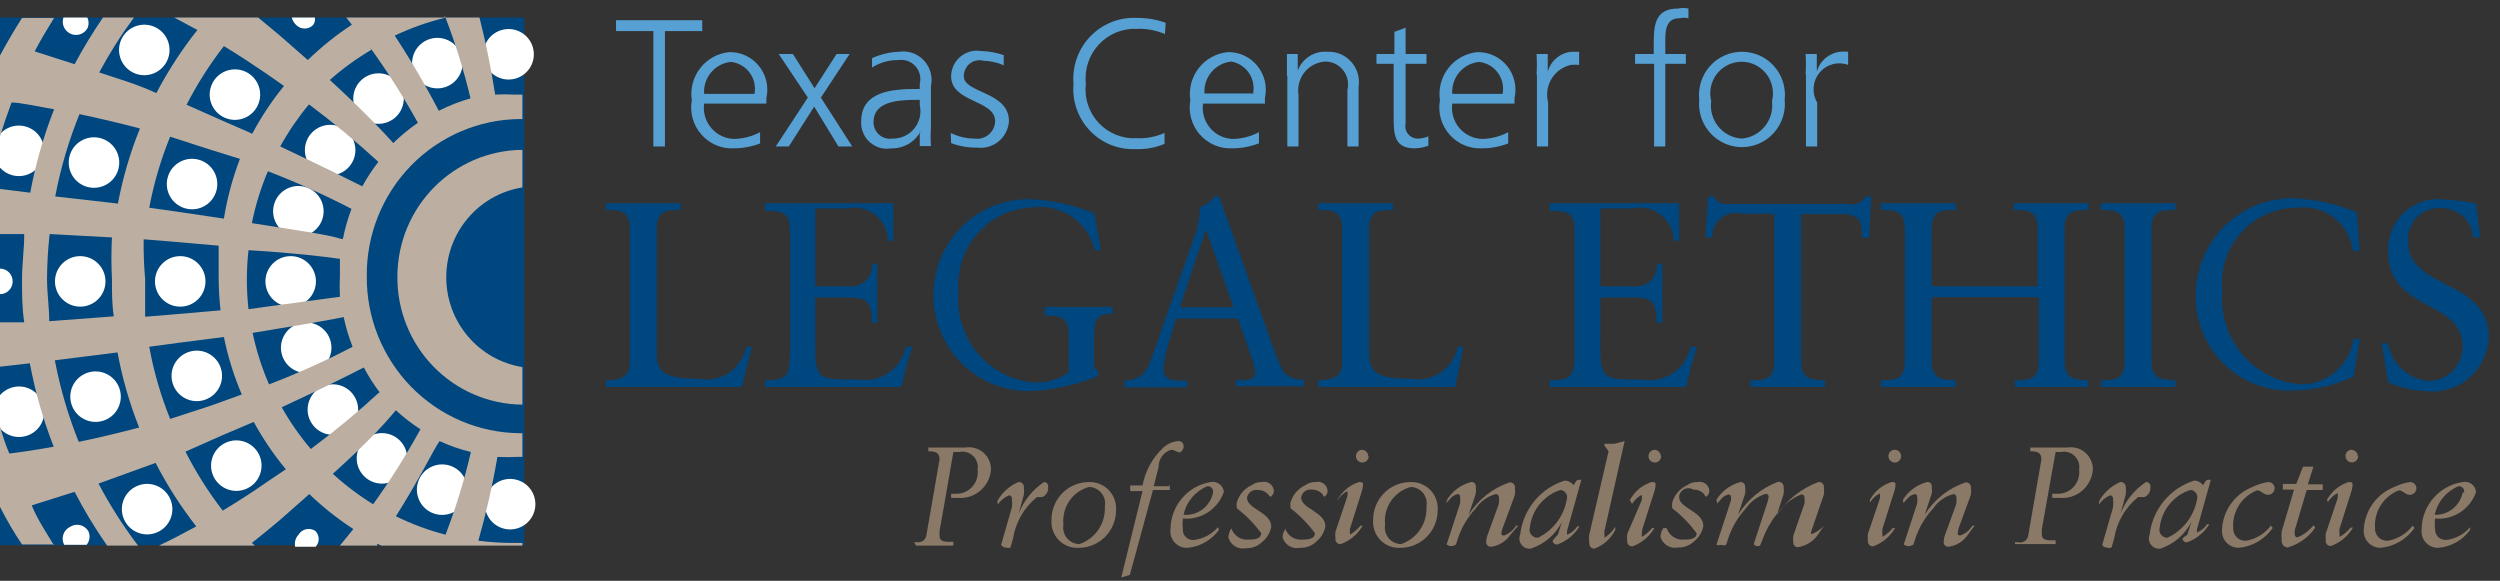 <?xml version="1.0" encoding="UTF-8"?>
<svg width="99px" height="23px" viewBox="0 0 99 23" version="1.1" xmlns="http://www.w3.org/2000/svg" xmlns:xlink="http://www.w3.org/1999/xlink">
    <rect x="0" y="0" width="99" height="23" fill="#333333" stroke="none"/>
    <!-- Generator: Sketch 44.1 (41455) - http://www.bohemiancoding.com/sketch -->
    <title>TCLE logo_email</title>
    <desc>Created with Sketch.</desc>
    <defs></defs>
    <g id="logo" stroke="none" stroke-width="1" fill="none" fill-rule="evenodd">
        <g id="TCLE-logo_email">
            <g id="Layer_1">
                <polygon id="Shape" fill="#56A0D3" points="25.873 1.231 24.395 1.231 24.395 0.8 27.809 0.8 27.809 1.231 26.331 1.231 26.331 5.8 25.873 5.8"></polygon>
                <path d="M30.099,5.681 C29.764,5.809 29.408,5.875 29.05,5.874 C28.562,5.896 28.09,5.692 27.769,5.322 C27.447,4.952 27.309,4.454 27.395,3.97 C27.328,3.518 27.448,3.058 27.728,2.698 C28.007,2.337 28.421,2.109 28.873,2.065 C29.328,2.053 29.763,2.254 30.052,2.609 C30.34,2.964 30.45,3.433 30.35,3.88 L30.35,4.103 L27.883,4.103 C27.836,4.453 27.94,4.806 28.169,5.074 C28.398,5.341 28.729,5.497 29.079,5.502 C29.435,5.493 29.784,5.401 30.099,5.235 L30.099,5.681 L30.099,5.681 Z M29.877,3.717 C29.933,3.423 29.864,3.119 29.687,2.879 C29.51,2.639 29.242,2.484 28.946,2.452 C28.311,2.514 27.84,3.075 27.883,3.717 L29.877,3.717 L29.877,3.717 Z" id="Shape" fill="#56A0D3"></path>
                <polygon id="Shape" fill="#56A0D3" points="31.99 3.865 30.838 2.139 31.399 2.139 32.256 3.493 33.128 2.139 33.645 2.139 32.507 3.865 33.749 5.8 33.202 5.8 32.241 4.223 31.237 5.8 30.72 5.8"></polygon>
                <path d="M36.453,5.205 L36.453,5.205 C36.225,5.629 35.779,5.888 35.3,5.874 C34.993,5.93 34.677,5.84 34.444,5.631 C34.21,5.422 34.085,5.117 34.103,4.803 C34.103,3.583 35.404,3.523 36.334,3.523 L36.423,3.523 L36.423,3.315 C36.484,3.071 36.421,2.813 36.255,2.626 C36.09,2.438 35.843,2.345 35.596,2.377 C35.22,2.369 34.85,2.473 34.532,2.675 L34.532,2.303 C34.867,2.15 35.228,2.064 35.596,2.05 C35.961,1.992 36.331,2.12 36.584,2.39 C36.838,2.661 36.944,3.04 36.866,3.404 L36.866,5.026 C36.848,5.279 36.848,5.533 36.866,5.785 L36.423,5.785 L36.423,5.205 L36.453,5.205 Z M36.453,3.955 L36.29,3.955 C35.522,3.955 34.591,4.029 34.591,4.833 C34.588,5.026 34.671,5.211 34.816,5.337 C34.962,5.463 35.155,5.518 35.344,5.488 C35.677,5.496 35.994,5.349 36.205,5.09 C36.416,4.832 36.496,4.49 36.423,4.163 L36.423,3.955 L36.453,3.955 Z" id="Shape" fill="#56A0D3"></path>
                <path d="M37.65,5.264 C37.943,5.411 38.267,5.488 38.595,5.488 C38.795,5.517 38.999,5.46 39.154,5.329 C39.309,5.198 39.402,5.007 39.408,4.803 C39.408,3.94 37.664,4.074 37.664,3.017 C37.669,2.719 37.802,2.438 38.029,2.246 C38.256,2.055 38.554,1.972 38.846,2.02 C39.153,2.027 39.458,2.082 39.748,2.184 L39.748,2.585 C39.496,2.474 39.225,2.414 38.95,2.407 C38.762,2.356 38.561,2.396 38.408,2.516 C38.254,2.636 38.165,2.821 38.167,3.017 C38.167,3.702 39.955,3.612 39.955,4.803 C39.933,5.115 39.784,5.404 39.543,5.601 C39.303,5.798 38.991,5.887 38.684,5.845 C38.336,5.851 37.99,5.791 37.664,5.666 L37.65,5.264 Z" id="Shape" fill="#56A0D3"></path>
                <path d="M46.131,1.35 C45.781,1.199 45.403,1.128 45.023,1.142 C44.455,1.117 43.904,1.343 43.515,1.76 C43.126,2.178 42.938,2.745 42.999,3.315 C42.932,3.881 43.118,4.448 43.505,4.864 C43.893,5.28 44.443,5.503 45.008,5.473 C45.389,5.491 45.768,5.419 46.116,5.264 L46.116,5.696 C45.757,5.848 45.368,5.919 44.979,5.904 C44.296,5.937 43.633,5.671 43.16,5.175 C42.687,4.678 42.45,4 42.511,3.315 C42.454,2.621 42.698,1.937 43.18,1.438 C43.661,0.939 44.333,0.674 45.023,0.71 C45.411,0.705 45.796,0.77 46.161,0.904 L46.131,1.35 Z" id="Shape" fill="#56A0D3"></path>
                <path d="M49.84,5.681 C49.505,5.809 49.149,5.875 48.791,5.874 C48.303,5.896 47.831,5.692 47.509,5.322 C47.188,4.952 47.05,4.454 47.136,3.97 C47.069,3.518 47.189,3.058 47.469,2.698 C47.748,2.337 48.162,2.109 48.613,2.065 C49.069,2.053 49.504,2.254 49.793,2.609 C50.081,2.964 50.191,3.433 50.091,3.88 L50.091,4.103 L47.638,4.103 C47.592,4.453 47.696,4.806 47.925,5.074 C48.153,5.341 48.485,5.497 48.835,5.502 C49.191,5.493 49.539,5.401 49.855,5.235 L49.855,5.681 L49.84,5.681 Z M49.618,3.717 C49.679,3.432 49.622,3.134 49.46,2.893 C49.298,2.652 49.046,2.487 48.761,2.437 C48.125,2.5 47.654,3.06 47.697,3.702 L49.692,3.702 L49.618,3.717 Z" id="Shape" fill="#56A0D3"></path>
                <path d="M50.963,3.002 L50.963,2.139 L51.391,2.139 L51.391,2.794 L51.391,2.794 C51.573,2.312 52.049,2.009 52.559,2.05 C52.92,2.031 53.27,2.179 53.511,2.45 C53.752,2.722 53.858,3.089 53.8,3.449 L53.8,5.8 L53.357,5.8 L53.357,3.568 C53.424,3.299 53.366,3.014 53.199,2.794 C53.032,2.573 52.775,2.442 52.5,2.437 C52.175,2.45 51.871,2.602 51.665,2.855 C51.459,3.108 51.37,3.438 51.421,3.761 L51.421,5.8 L50.978,5.8 L50.978,3.002 L50.963,3.002 Z" id="Shape" fill="#56A0D3"></path>
                <path d="M56.489,2.526 L55.662,2.526 L55.662,4.892 C55.63,5.039 55.667,5.193 55.762,5.309 C55.857,5.425 56,5.491 56.149,5.488 C56.292,5.487 56.433,5.456 56.563,5.398 L56.563,5.77 C56.388,5.836 56.203,5.872 56.016,5.874 C55.218,5.874 55.189,5.324 55.189,4.654 L55.189,2.526 L54.509,2.526 L54.509,2.139 L55.218,2.139 L55.218,1.261 L55.662,1.097 L55.662,2.139 L56.489,2.139 L56.489,2.526 L56.489,2.526 Z" id="Shape" fill="#56A0D3"></path>
                <path d="M59.725,5.681 C59.39,5.809 59.034,5.875 58.676,5.874 C58.188,5.896 57.716,5.692 57.395,5.322 C57.073,4.952 56.935,4.454 57.021,3.97 C56.954,3.518 57.074,3.058 57.354,2.698 C57.633,2.337 58.047,2.109 58.499,2.065 C58.954,2.053 59.389,2.254 59.678,2.609 C59.966,2.964 60.077,3.433 59.976,3.88 L59.976,4.103 L57.509,4.103 C57.462,4.453 57.566,4.806 57.795,5.074 C58.024,5.341 58.355,5.497 58.706,5.502 C59.061,5.493 59.41,5.401 59.725,5.235 L59.725,5.681 L59.725,5.681 Z M59.503,3.717 C59.559,3.423 59.49,3.119 59.313,2.879 C59.136,2.639 58.868,2.484 58.573,2.452 C57.937,2.514 57.466,3.075 57.509,3.717 L59.503,3.717 L59.503,3.717 Z" id="Shape" fill="#56A0D3"></path>
                <path d="M60.848,2.958 C60.865,2.685 60.865,2.412 60.848,2.139 L61.291,2.139 L61.291,2.838 L61.291,2.838 C61.411,2.408 61.78,2.095 62.222,2.05 L62.533,2.05 L62.533,2.571 C62.425,2.556 62.315,2.556 62.207,2.571 C61.888,2.641 61.611,2.839 61.441,3.121 C61.271,3.402 61.222,3.741 61.306,4.059 L61.306,5.8 L60.863,5.8 L60.863,2.958 L60.848,2.958 Z" id="Shape" fill="#56A0D3"></path>
                <path d="M65.488,2.526 L64.749,2.526 L64.749,2.139 L65.488,2.139 L65.488,1.826 C65.488,1.067 65.488,0.338 66.448,0.338 C66.585,0.31 66.725,0.31 66.862,0.338 L66.862,0.725 C66.741,0.696 66.614,0.696 66.493,0.725 C65.887,0.725 65.946,1.395 65.946,1.826 L65.946,2.139 L66.759,2.139 L66.759,2.526 L65.946,2.526 L65.946,5.8 L65.503,5.8 L65.503,2.526 L65.488,2.526 Z" id="Shape" fill="#56A0D3"></path>
                <path d="M68.975,2.05 C69.461,2.047 69.925,2.253 70.25,2.617 C70.575,2.981 70.729,3.468 70.674,3.955 C70.734,4.601 70.426,5.227 69.877,5.569 C69.329,5.911 68.636,5.911 68.087,5.569 C67.539,5.227 67.23,4.601 67.29,3.955 C67.236,3.471 67.388,2.987 67.71,2.623 C68.031,2.259 68.491,2.051 68.975,2.05 L68.975,2.05 Z M68.975,5.488 C69.333,5.458 69.663,5.282 69.889,5.001 C70.115,4.72 70.217,4.358 70.172,3.999 C70.297,3.494 70.098,2.964 69.674,2.668 C69.249,2.372 68.686,2.372 68.261,2.668 C67.837,2.964 67.638,3.494 67.763,3.999 C67.713,4.361 67.816,4.728 68.046,5.011 C68.276,5.293 68.613,5.466 68.975,5.488 L68.975,5.488 Z" id="Shape" fill="#56A0D3"></path>
                <path d="M71.502,2.958 C71.518,2.685 71.518,2.412 71.502,2.139 L71.945,2.139 L71.945,2.838 L71.945,2.838 C72.064,2.408 72.434,2.095 72.876,2.05 C72.979,2.037 73.083,2.037 73.186,2.05 L73.186,2.571 C72.781,2.422 72.327,2.546 72.052,2.879 C71.777,3.213 71.74,3.685 71.96,4.059 L71.96,5.8 L71.516,5.8 L71.516,2.958 L71.502,2.958 Z" id="Shape" fill="#56A0D3"></path>
                <path d="M29.375,15.325 L23.996,15.325 L23.996,15.057 C24.514,15.057 24.942,14.953 24.942,14.357 L24.942,9.059 C24.942,8.33 24.543,8.315 23.996,8.315 L23.996,8.047 L26.952,8.047 L26.952,8.315 C26.405,8.315 26.006,8.315 26.006,9.059 L26.006,13.896 C26.006,14.67 26.169,14.997 27.646,14.997 C28.066,15.085 28.502,15.001 28.86,14.764 C29.218,14.526 29.467,14.155 29.552,13.732 L29.774,13.732 L29.375,15.325 Z" id="Shape" fill="#00467F"></path>
                <path d="M32.286,11.336 L33.66,11.336 C33.899,11.355 34.134,11.266 34.302,11.094 C34.47,10.922 34.554,10.684 34.532,10.443 L34.739,10.443 L34.739,11.619 L34.739,12.78 L34.532,12.78 C34.532,11.783 34.207,11.783 33.409,11.783 L32.286,11.783 L32.286,13.539 C32.286,14.7 32.286,15.027 33.35,15.027 L33.985,15.027 C34.858,15.174 35.691,14.604 35.876,13.732 L36.128,13.732 C35.953,14.254 35.81,14.786 35.699,15.325 L30.291,15.325 L30.291,15.057 C31.192,15.057 31.281,14.893 31.281,13.881 L31.281,9.268 C31.281,8.404 31.119,8.375 30.291,8.345 L30.291,8.047 L35.374,8.047 L35.374,9.536 L35.167,9.536 C35.156,9.128 34.963,8.747 34.642,8.499 C34.321,8.251 33.906,8.161 33.512,8.256 L32.286,8.256 L32.286,11.232 L32.286,11.336 Z" id="Shape" fill="#00467F"></path>
                <path d="M43.59,9.908 L43.353,9.908 C43.085,8.802 42.037,8.073 40.915,8.211 C40.078,8.233 39.286,8.601 38.727,9.229 C38.168,9.857 37.89,10.689 37.96,11.53 C37.873,12.404 38.137,13.278 38.691,13.957 C39.246,14.635 40.046,15.063 40.915,15.146 C41.414,15.174 41.909,15.033 42.319,14.744 L42.319,13.256 C42.319,12.497 41.92,12.497 41.373,12.497 L41.373,12.155 L44.062,12.155 L44.062,12.423 C43.723,12.423 43.324,12.423 43.324,13.182 L43.324,14.551 L43.486,14.7 L43.486,14.893 C42.629,15.24 41.72,15.442 40.797,15.488 C39.448,15.51 38.19,14.805 37.498,13.639 C36.805,12.473 36.783,11.023 37.439,9.836 C38.095,8.649 39.33,7.905 40.679,7.884 C41.592,7.91 42.493,8.101 43.338,8.449 L43.59,9.908 Z" id="Shape" fill="#00467F"></path>
                <path d="M50.239,13.256 C50.399,13.766 50.596,14.264 50.83,14.744 C51.04,14.954 51.333,15.058 51.628,15.027 L51.628,15.295 L48.939,15.295 L48.939,15.057 L49.131,15.057 C49.382,15.057 49.707,15.057 49.707,14.715 C49.678,14.505 49.623,14.3 49.544,14.104 L49.027,12.616 L46.574,12.616 L46.353,13.345 C46.208,13.744 46.113,14.159 46.072,14.581 C46.072,15.072 46.412,15.057 46.781,15.072 L47.018,15.072 L47.018,15.34 L44.535,15.34 L44.535,15.057 C45.008,15.098 45.438,14.78 45.54,14.313 C45.703,13.941 45.836,13.524 45.969,13.137 L47.284,9.416 C47.404,9.117 47.479,8.801 47.505,8.479 C47.516,8.39 47.516,8.3 47.505,8.211 C47.74,8.128 47.945,7.978 48.096,7.779 L48.274,7.779 L50.239,13.256 Z M46.722,12.17 L48.85,12.17 L47.756,9.089 L47.756,9.089 L46.722,12.17 Z" id="Shape" fill="#00467F"></path>
                <path d="M57.627,15.325 L52.204,15.325 L52.204,15.057 C52.721,15.057 53.15,14.953 53.15,14.357 L53.15,9.059 C53.15,8.33 52.751,8.315 52.204,8.315 L52.204,8.047 L55.159,8.047 L55.159,8.315 C54.613,8.315 54.214,8.315 54.214,9.059 L54.214,13.896 C54.214,14.67 54.376,14.997 55.854,14.997 C56.717,15.162 57.552,14.599 57.73,13.732 L57.952,13.732 L57.627,15.325 Z" id="Shape" fill="#00467F"></path>
                <path d="M63.375,11.336 L64.749,11.336 C64.988,11.355 65.223,11.266 65.391,11.094 C65.559,10.922 65.643,10.684 65.621,10.443 L65.828,10.443 L65.828,11.619 L65.828,12.78 L65.606,12.78 C65.606,11.783 65.281,11.783 64.483,11.783 L63.375,11.783 L63.375,13.539 C63.375,14.7 63.375,15.027 64.439,15.027 L65.015,15.027 C65.903,15.201 66.765,14.624 66.951,13.732 L67.202,13.732 C67.028,14.254 66.885,14.786 66.773,15.325 L61.365,15.325 L61.365,15.057 C62.267,15.057 62.355,14.893 62.355,13.881 L62.355,9.268 C62.355,8.404 62.193,8.375 61.365,8.345 L61.365,8.047 L66.493,8.047 L66.493,9.536 L66.286,9.536 C66.274,9.128 66.081,8.747 65.76,8.499 C65.439,8.251 65.025,8.161 64.631,8.256 L63.375,8.256 L63.375,11.232 L63.375,11.336 Z" id="Shape" fill="#00467F"></path>
                <path d="M74.014,9.416 L73.733,9.416 C73.733,8.851 73.733,8.479 72.905,8.479 L71.324,8.479 L71.324,14.298 C71.324,15.027 71.723,15.042 72.27,15.057 L72.27,15.325 L69.315,15.325 L69.315,15.057 C69.861,15.057 70.26,15.057 70.26,14.298 L70.26,8.464 L68.96,8.464 C68.677,8.387 68.375,8.452 68.147,8.637 C67.919,8.823 67.793,9.107 67.808,9.402 L67.542,9.402 L67.645,7.779 L67.852,7.779 C67.981,8.01 68.244,8.131 68.502,8.077 L73.201,8.077 C73.468,8.145 73.748,8.023 73.881,7.779 L74.102,7.779 L74.014,9.416 Z" id="Shape" fill="#00467F"></path>
                <path d="M80.692,11.336 L80.692,9.059 C80.692,8.33 80.293,8.315 79.747,8.315 L79.747,8.047 L82.702,8.047 L82.702,8.315 C82.155,8.315 81.756,8.315 81.756,9.059 L81.756,14.298 C81.756,15.027 82.155,15.042 82.702,15.057 L82.702,15.325 L79.791,15.325 L79.791,15.057 C80.338,15.057 80.737,15.057 80.737,14.298 L80.737,11.768 L76.496,11.768 L76.496,14.298 C76.496,15.027 76.895,15.042 77.442,15.057 L77.442,15.325 L74.486,15.325 L74.486,15.057 C75.033,15.057 75.432,15.057 75.432,14.298 L75.432,9.059 C75.432,8.33 75.033,8.315 74.486,8.315 L74.486,8.047 L77.442,8.047 L77.442,8.315 C76.895,8.315 76.496,8.315 76.496,9.059 L76.496,11.336 L80.678,11.336 L80.692,11.336 Z" id="Shape" fill="#00467F"></path>
                <path d="M84.135,9.059 C84.135,8.33 83.736,8.315 83.19,8.315 L83.19,8.047 L86.145,8.047 L86.145,8.315 C85.598,8.315 85.199,8.315 85.199,9.059 L85.199,14.298 C85.199,15.027 85.598,15.042 86.145,15.057 L86.145,15.325 L83.19,15.325 L83.19,15.057 C83.736,15.057 84.135,15.057 84.135,14.298 L84.135,9.059 L84.135,9.059 Z" id="Shape" fill="#00467F"></path>
                <path d="M93.444,9.937 L93.178,9.937 C93.112,9.413 92.841,8.938 92.424,8.616 C92.008,8.295 91.481,8.154 90.962,8.226 C90.118,8.221 89.313,8.579 88.748,9.21 C88.184,9.841 87.914,10.685 88.007,11.53 C87.925,12.438 88.209,13.34 88.796,14.035 C89.382,14.729 90.222,15.156 91.124,15.221 C92.164,15.218 93.048,14.455 93.208,13.42 L93.444,13.42 L93.208,14.908 C92.49,15.247 91.71,15.435 90.917,15.459 C89.856,15.538 88.811,15.151 88.053,14.399 C87.294,13.646 86.895,12.6 86.957,11.53 C87.046,9.426 88.799,7.787 90.888,7.854 C91.725,7.899 92.55,8.085 93.326,8.404 L93.444,9.937 Z" id="Shape" fill="#00467F"></path>
                <path d="M94.316,13.598 L94.567,13.598 C94.705,14.406 95.367,15.017 96.178,15.087 C96.917,15.079 97.514,14.477 97.522,13.732 C97.522,11.813 94.567,12.393 94.567,9.937 C94.55,9.357 94.785,8.798 95.211,8.406 C95.637,8.014 96.211,7.829 96.784,7.898 C97.211,7.921 97.635,7.976 98.054,8.062 L98.217,9.402 L97.936,9.402 C97.881,8.714 97.29,8.198 96.606,8.241 C96.258,8.231 95.923,8.372 95.685,8.628 C95.448,8.884 95.331,9.231 95.365,9.58 C95.365,11.515 98.557,10.994 98.557,13.39 C98.521,14.012 98.23,14.591 97.754,14.989 C97.277,15.387 96.658,15.568 96.045,15.488 C95.533,15.47 95.031,15.349 94.567,15.131 L94.316,13.598 Z" id="Shape" fill="#00467F"></path>
                <path d="M36.201,21.471 L36.32,21.471 C36.408,21.484 36.498,21.459 36.568,21.403 C36.638,21.346 36.682,21.263 36.689,21.174 L37.206,18.197 C37.206,17.929 37.059,17.87 36.763,17.87 L36.763,17.87 L36.763,17.721 L38.241,17.721 C38.491,17.682 38.746,17.755 38.939,17.921 C39.132,18.086 39.244,18.329 39.245,18.584 C39.223,18.914 39.069,19.22 38.818,19.433 C38.568,19.646 38.242,19.748 37.916,19.715 L37.664,19.715 L37.664,19.551 L37.827,19.551 C38.077,19.567 38.321,19.469 38.492,19.285 C38.664,19.101 38.745,18.849 38.713,18.599 C38.747,18.399 38.681,18.196 38.536,18.056 C38.391,17.916 38.186,17.857 37.989,17.899 L37.753,17.899 L37.384,20.028 L37.206,21.025 L37.206,21.218 C37.206,21.471 37.457,21.456 37.65,21.456 L37.753,21.456 L37.753,21.605 L36.275,21.605 L36.201,21.471 Z" id="Shape" fill="#8A7967"></path>
                <path d="M39.497,19.834 C39.685,19.502 39.975,19.241 40.324,19.09 C40.383,19.081 40.442,19.099 40.485,19.14 C40.529,19.18 40.551,19.239 40.546,19.298 C40.556,19.392 40.556,19.487 40.546,19.581 L40.339,20.34 L40.339,20.34 C40.538,19.829 40.889,19.392 41.344,19.09 C41.392,19.089 41.439,19.11 41.47,19.148 C41.502,19.185 41.515,19.235 41.506,19.283 C41.526,19.456 41.429,19.62 41.27,19.685 L41.063,19.685 C40.557,20.094 40.22,20.677 40.117,21.322 L40.014,21.68 C39.953,21.707 39.883,21.707 39.822,21.68 C39.748,21.682 39.679,21.642 39.644,21.575 L40.073,20.087 C40.085,19.978 40.085,19.869 40.073,19.76 C40.082,19.691 40.037,19.626 39.969,19.611 C39.782,19.684 39.622,19.814 39.511,19.983 L39.497,19.834 Z" id="Shape" fill="#8A7967"></path>
                <path d="M43.146,19.09 C43.436,19.085 43.715,19.203 43.915,19.415 C44.114,19.628 44.216,19.915 44.195,20.206 C44.195,21.028 43.534,21.694 42.718,21.694 C42.424,21.712 42.137,21.602 41.93,21.391 C41.723,21.18 41.617,20.889 41.639,20.593 C41.635,20.191 41.793,19.804 42.077,19.52 C42.361,19.237 42.747,19.082 43.146,19.09 L43.146,19.09 Z M42.747,21.546 C43.376,21.333 43.787,20.724 43.752,20.057 C43.787,19.869 43.738,19.675 43.619,19.527 C43.499,19.378 43.321,19.289 43.131,19.283 C42.472,19.457 42.039,20.09 42.112,20.772 C42.077,20.962 42.128,21.159 42.25,21.308 C42.373,21.457 42.555,21.544 42.747,21.546 L42.747,21.546 Z" id="Shape" fill="#8A7967"></path>
                <path d="M46.323,19.179 L46.323,19.403 L45.658,19.403 L44.742,22.766 L44.402,22.87 L44.402,22.87 L45.244,19.447 L44.757,19.447 L44.757,19.224 L45.244,19.224 C45.351,18.653 45.636,18.132 46.057,17.736 C46.218,17.581 46.427,17.487 46.648,17.468 C46.702,17.459 46.756,17.474 46.798,17.508 C46.84,17.542 46.866,17.592 46.87,17.646 C46.881,17.758 46.822,17.865 46.722,17.914 C46.619,17.914 46.5,17.81 46.382,17.81 C46.08,17.898 45.874,18.178 45.88,18.495 L45.688,19.254 L46.294,19.254 L46.323,19.179 Z" id="Shape" fill="#8A7967"></path>
                <path d="M48.274,20.98 C47.98,21.386 47.528,21.646 47.032,21.694 C46.838,21.705 46.65,21.628 46.518,21.484 C46.387,21.34 46.326,21.144 46.353,20.95 C46.362,20.026 47.028,19.242 47.934,19.09 C48.056,19.064 48.183,19.091 48.285,19.165 C48.386,19.239 48.452,19.352 48.466,19.477 C48.23,20.164 47.559,20.601 46.84,20.534 C46.825,20.672 46.825,20.812 46.84,20.95 C46.831,21.07 46.875,21.188 46.961,21.272 C47.047,21.355 47.165,21.396 47.284,21.382 C47.651,21.338 47.988,21.158 48.229,20.876 L48.274,20.98 Z M48.037,19.492 C48.046,19.429 48.027,19.365 47.983,19.319 C47.94,19.272 47.878,19.248 47.816,19.254 C47.334,19.449 46.979,19.873 46.87,20.385 C47.424,20.434 47.927,20.056 48.037,19.507 L48.037,19.492 Z" id="Shape" fill="#8A7967"></path>
                <path d="M48.761,20.921 C48.858,21.217 49.148,21.404 49.456,21.367 C49.603,21.367 49.943,21.367 49.943,21.114 C49.671,20.742 49.348,20.412 48.983,20.132 C48.964,20.048 48.964,19.962 48.983,19.879 C49.075,19.58 49.29,19.336 49.574,19.209 C49.69,19.125 49.83,19.083 49.973,19.09 C50.079,19.064 50.192,19.084 50.282,19.147 C50.372,19.209 50.432,19.308 50.446,19.417 C50.45,19.516 50.406,19.611 50.327,19.67 L50.327,19.67 C50.286,19.666 50.251,19.637 50.239,19.596 C50.128,19.468 49.965,19.396 49.796,19.403 C49.596,19.376 49.412,19.515 49.382,19.715 C49.382,20.162 50.342,20.281 50.342,20.861 C50.297,21.095 50.172,21.306 49.988,21.456 C49.815,21.628 49.58,21.72 49.337,21.709 C49.029,21.775 48.723,21.585 48.643,21.278 C48.651,21.15 48.691,21.027 48.761,20.921 L48.761,20.921 L48.761,20.921 Z" id="Shape" fill="#8A7967"></path>
                <path d="M50.889,20.921 C50.985,21.217 51.276,21.404 51.583,21.367 C51.731,21.367 52.071,21.367 52.071,21.114 C51.799,20.742 51.475,20.412 51.111,20.132 C51.092,20.048 51.092,19.962 51.111,19.879 C51.203,19.58 51.418,19.336 51.702,19.209 C51.818,19.125 51.958,19.083 52.101,19.09 C52.207,19.064 52.32,19.084 52.41,19.147 C52.5,19.209 52.56,19.308 52.573,19.417 C52.578,19.516 52.534,19.611 52.455,19.67 L52.455,19.67 C52.415,19.659 52.386,19.623 52.381,19.581 C52.27,19.453 52.107,19.382 51.938,19.388 C51.739,19.361 51.555,19.5 51.524,19.7 C51.524,20.147 52.485,20.266 52.485,20.846 C52.44,21.08 52.314,21.291 52.13,21.441 C51.958,21.613 51.722,21.705 51.48,21.694 C51.171,21.76 50.865,21.57 50.786,21.263 C50.799,21.139 50.845,21.021 50.919,20.921 L50.919,20.921 L50.889,20.921 Z" id="Shape" fill="#8A7967"></path>
                <path d="M52.958,19.804 C53.14,19.463 53.447,19.207 53.815,19.09 C53.948,19.09 53.977,19.09 53.977,19.224 C53.966,19.331 53.941,19.436 53.903,19.536 L53.46,20.935 C53.45,21.014 53.45,21.094 53.46,21.174 C53.616,21.078 53.756,20.957 53.874,20.816 L53.962,20.816 C53.767,21.156 53.458,21.415 53.091,21.546 C53.032,21.551 52.973,21.529 52.933,21.485 C52.893,21.441 52.874,21.381 52.884,21.322 C52.873,21.233 52.873,21.143 52.884,21.054 L53.357,19.656 C53.367,19.586 53.367,19.516 53.357,19.447 C53.198,19.528 53.065,19.651 52.972,19.804 L52.958,19.804 Z M54.199,18.063 C54.199,18.203 54.086,18.316 53.948,18.316 C53.809,18.316 53.696,18.203 53.696,18.063 C53.696,17.923 53.809,17.81 53.948,17.81 C54.077,17.825 54.178,17.932 54.184,18.063 L54.199,18.063 Z" id="Shape" fill="#8A7967"></path>
                <path d="M55.883,19.09 C56.173,19.085 56.452,19.203 56.652,19.415 C56.851,19.628 56.953,19.915 56.932,20.206 C56.932,21.028 56.271,21.694 55.455,21.694 C55.161,21.712 54.874,21.602 54.667,21.391 C54.46,21.18 54.354,20.889 54.376,20.593 C54.372,20.191 54.53,19.804 54.814,19.52 C55.098,19.237 55.484,19.082 55.883,19.09 L55.883,19.09 Z M55.484,21.546 C56.113,21.333 56.524,20.724 56.489,20.057 C56.524,19.869 56.475,19.675 56.356,19.527 C56.236,19.378 56.058,19.289 55.869,19.283 C55.209,19.457 54.776,20.09 54.849,20.772 C54.814,20.962 54.865,21.159 54.987,21.308 C55.11,21.457 55.292,21.544 55.484,21.546 L55.484,21.546 Z" id="Shape" fill="#8A7967"></path>
                <path d="M57.302,19.789 C57.517,19.444 57.855,19.194 58.247,19.09 C58.301,19.079 58.357,19.096 58.395,19.135 C58.434,19.174 58.451,19.229 58.44,19.283 C58.453,19.372 58.453,19.463 58.44,19.551 L58.159,20.385 L58.159,20.385 C58.534,19.785 59.103,19.333 59.769,19.105 C59.831,19.094 59.893,19.114 59.938,19.159 C59.982,19.203 60.002,19.266 59.991,19.328 C60.004,19.417 60.004,19.507 59.991,19.596 L59.548,20.801 C59.504,20.891 59.474,20.986 59.459,21.084 C59.447,21.115 59.453,21.15 59.475,21.175 C59.497,21.2 59.53,21.211 59.563,21.203 C59.76,21.133 59.927,20.997 60.035,20.816 L60.124,20.816 L59.814,21.174 C59.641,21.433 59.367,21.606 59.06,21.65 C59.008,21.659 58.955,21.644 58.915,21.609 C58.875,21.575 58.853,21.524 58.853,21.471 C58.856,21.353 58.881,21.237 58.927,21.129 L59.356,19.953 C59.367,19.859 59.367,19.764 59.356,19.67 C59.348,19.611 59.297,19.566 59.237,19.566 C58.912,19.651 58.629,19.852 58.44,20.132 C58.14,20.453 57.909,20.833 57.76,21.248 L57.656,21.56 C57.548,21.648 57.395,21.648 57.287,21.56 L57.819,19.938 C57.829,19.849 57.829,19.759 57.819,19.67 C57.823,19.644 57.816,19.618 57.799,19.597 C57.782,19.577 57.757,19.566 57.73,19.566 C57.606,19.589 57.496,19.658 57.42,19.76 L57.272,19.923 L57.302,19.789 Z" id="Shape" fill="#8A7967"></path>
                <path d="M62.385,19.105 C62.404,19.052 62.448,19.013 62.503,19.001 L62.621,19.001 L62.621,19.001 L62.621,19.001 L62.06,21.01 C62.048,21.064 62.048,21.12 62.06,21.174 C62.223,21.108 62.362,20.994 62.459,20.846 L62.547,20.846 C62.346,21.177 62.038,21.429 61.676,21.56 C61.63,21.569 61.583,21.558 61.546,21.529 C61.51,21.501 61.487,21.458 61.483,21.412 C61.545,21.326 61.614,21.246 61.69,21.174 L61.853,20.668 L61.853,20.668 C61.598,21.168 61.157,21.548 60.626,21.724 C60.484,21.746 60.341,21.689 60.253,21.575 C60.164,21.461 60.143,21.307 60.198,21.174 C60.313,20.167 61.009,19.326 61.971,19.03 C62.105,19.037 62.229,19.102 62.311,19.209 L62.385,19.105 Z M60.907,21.293 C61.536,20.987 61.969,20.383 62.06,19.685 C62.053,19.538 61.94,19.417 61.794,19.403 C61.134,19.615 60.66,20.198 60.582,20.891 C60.554,20.985 60.572,21.087 60.63,21.166 C60.688,21.245 60.78,21.292 60.878,21.293 L60.907,21.293 Z" id="Shape" fill="#8A7967"></path>
                <path d="M63.537,21.025 C63.531,21.074 63.531,21.124 63.537,21.174 L63.537,21.293 C63.711,21.183 63.857,21.036 63.966,20.861 L63.966,20.98 C63.796,21.327 63.5,21.594 63.138,21.724 C62.976,21.724 62.931,21.605 62.931,21.456 C62.921,21.367 62.921,21.277 62.931,21.188 L63.7,17.87 L63.537,17.646 L63.537,17.572 L63.936,17.572 L64.335,17.468 L64.335,17.468 L63.537,21.025 Z" id="Shape" fill="#8A7967"></path>
                <path d="M64.542,19.804 C64.724,19.463 65.032,19.207 65.399,19.09 C65.532,19.09 65.562,19.09 65.562,19.224 C65.55,19.331 65.526,19.436 65.488,19.536 L65.044,20.935 C65.024,21.013 65.014,21.093 65.015,21.174 L65.015,21.263 C65.171,21.167 65.311,21.047 65.429,20.906 L65.517,20.906 C65.322,21.245 65.013,21.504 64.646,21.635 C64.587,21.64 64.528,21.618 64.488,21.574 C64.447,21.531 64.429,21.471 64.439,21.412 C64.428,21.323 64.428,21.233 64.439,21.144 L65.015,19.804 C65.025,19.735 65.025,19.665 65.015,19.596 C64.857,19.677 64.724,19.801 64.631,19.953 L64.542,19.804 Z M65.783,18.063 C65.783,18.203 65.671,18.316 65.532,18.316 C65.393,18.316 65.281,18.203 65.281,18.063 C65.281,17.923 65.393,17.81 65.532,17.81 C65.662,17.825 65.762,17.932 65.769,18.063 L65.783,18.063 Z" id="Shape" fill="#8A7967"></path>
                <path d="M66.005,20.921 C66.101,21.217 66.392,21.404 66.699,21.367 C66.847,21.367 67.187,21.367 67.187,21.114 C66.914,20.743 66.591,20.412 66.227,20.132 C66.208,20.049 66.208,19.962 66.227,19.879 C66.319,19.58 66.534,19.336 66.818,19.209 C66.934,19.125 67.074,19.083 67.217,19.09 C67.323,19.064 67.436,19.084 67.526,19.147 C67.616,19.209 67.676,19.308 67.689,19.417 C67.694,19.516 67.65,19.611 67.571,19.67 L67.571,19.67 C67.531,19.659 67.502,19.623 67.497,19.581 C67.386,19.453 67.223,19.382 67.054,19.388 C66.943,19.319 66.804,19.315 66.689,19.376 C66.574,19.437 66.499,19.554 66.493,19.685 C66.493,20.132 67.453,20.251 67.453,20.831 C67.409,21.066 67.284,21.277 67.098,21.427 C66.926,21.598 66.69,21.69 66.448,21.68 C66.139,21.746 65.834,21.556 65.754,21.248 C65.764,21.126 65.805,21.008 65.872,20.906 L65.872,20.906 L66.005,20.921 Z" id="Shape" fill="#8A7967"></path>
                <path d="M72.152,20.935 L71.989,21.174 C71.81,21.435 71.532,21.612 71.221,21.665 C71.166,21.674 71.11,21.658 71.07,21.62 C71.029,21.582 71.009,21.527 71.014,21.471 C71.002,21.387 71.002,21.302 71.014,21.218 L71.457,19.938 C71.467,19.864 71.467,19.789 71.457,19.715 C71.462,19.678 71.45,19.641 71.424,19.615 C71.398,19.589 71.361,19.576 71.324,19.581 C70.937,19.74 70.603,20.009 70.364,20.355 C70.123,20.654 69.933,20.991 69.802,21.352 L69.699,21.605 C69.638,21.632 69.568,21.632 69.507,21.605 C69.484,21.589 69.464,21.568 69.448,21.546 L69.935,20.057 C69.984,19.938 70.019,19.813 70.039,19.685 C70.043,19.654 70.034,19.622 70.015,19.597 C69.995,19.571 69.967,19.555 69.935,19.551 C69.611,19.647 69.33,19.852 69.137,20.132 C68.836,20.458 68.604,20.843 68.458,21.263 L68.354,21.575 C68.288,21.603 68.214,21.603 68.147,21.575 C68.09,21.596 68.028,21.596 67.97,21.575 L68.546,19.819 C68.55,19.775 68.55,19.73 68.546,19.685 C68.551,19.659 68.543,19.632 68.526,19.612 C68.509,19.592 68.484,19.581 68.458,19.581 C68.334,19.605 68.224,19.674 68.147,19.775 L68,19.938 L67.97,19.789 C68.187,19.445 68.524,19.195 68.916,19.09 C68.968,19.085 69.02,19.104 69.057,19.142 C69.094,19.179 69.112,19.231 69.108,19.283 C69.121,19.372 69.121,19.463 69.108,19.551 L68.827,20.385 L68.827,20.385 C69.193,19.796 69.737,19.342 70.379,19.09 C70.436,19.071 70.499,19.081 70.549,19.116 C70.598,19.151 70.628,19.208 70.63,19.269 C70.645,19.367 70.645,19.468 70.63,19.566 L70.364,20.385 L70.364,20.385 C70.764,19.792 71.337,19.34 72.004,19.09 C72.065,19.079 72.128,19.1 72.172,19.144 C72.216,19.188 72.236,19.251 72.226,19.313 C72.24,19.402 72.24,19.492 72.226,19.581 L71.782,20.876 C71.749,20.957 71.724,21.042 71.709,21.129 C71.735,21.149 71.771,21.149 71.797,21.129 C71.976,21.048 72.136,20.931 72.27,20.787 L72.152,20.935 Z" id="Shape" fill="#8A7967"></path>
                <path d="M74.043,19.804 C74.226,19.463 74.533,19.207 74.9,19.09 C75.033,19.09 75.063,19.09 75.063,19.224 C75.052,19.331 75.027,19.436 74.989,19.536 L74.546,20.935 C74.535,21.014 74.535,21.094 74.546,21.174 L74.546,21.263 C74.702,21.167 74.842,21.047 74.959,20.906 L75.048,20.906 C74.853,21.245 74.544,21.504 74.176,21.635 C74.117,21.64 74.059,21.618 74.019,21.574 C73.978,21.531 73.96,21.471 73.969,21.412 C73.958,21.323 73.958,21.233 73.969,21.144 L74.442,19.745 C74.452,19.676 74.452,19.606 74.442,19.536 C74.283,19.617 74.15,19.741 74.058,19.894 L74.043,19.804 Z M75.284,18.063 C75.284,18.203 75.172,18.316 75.033,18.316 C74.894,18.316 74.782,18.203 74.782,18.063 C74.782,17.923 74.894,17.81 75.033,17.81 C75.172,17.81 75.284,17.923 75.284,18.063 L75.284,18.063 Z" id="Shape" fill="#8A7967"></path>
                <path d="M75.358,19.789 C75.574,19.444 75.912,19.194 76.304,19.09 C76.357,19.079 76.413,19.096 76.452,19.135 C76.49,19.174 76.507,19.229 76.496,19.283 C76.51,19.372 76.51,19.463 76.496,19.551 L76.215,20.385 L76.215,20.385 C76.591,19.785 77.159,19.333 77.826,19.105 C77.887,19.094 77.95,19.114 77.994,19.159 C78.038,19.203 78.058,19.266 78.047,19.328 C78.061,19.417 78.061,19.507 78.047,19.596 L77.604,20.801 C77.565,20.891 77.541,20.987 77.53,21.084 C77.518,21.115 77.525,21.15 77.546,21.175 C77.568,21.2 77.602,21.211 77.634,21.203 C77.831,21.133 77.998,20.997 78.107,20.816 L78.195,20.816 L77.929,21.174 C77.756,21.433 77.483,21.606 77.176,21.65 C77.124,21.659 77.071,21.644 77.031,21.609 C76.991,21.575 76.968,21.524 76.969,21.471 C76.972,21.353 76.997,21.237 77.043,21.129 L77.471,19.953 C77.482,19.859 77.482,19.764 77.471,19.67 C77.464,19.611 77.413,19.566 77.353,19.566 C77.028,19.651 76.744,19.852 76.555,20.132 C76.256,20.453 76.024,20.833 75.875,21.248 L75.772,21.56 C75.659,21.65 75.5,21.65 75.388,21.56 L75.92,19.938 C75.931,19.849 75.931,19.759 75.92,19.67 C75.924,19.644 75.917,19.618 75.9,19.597 C75.882,19.577 75.857,19.566 75.831,19.566 C75.707,19.589 75.596,19.658 75.521,19.76 L75.373,19.923 L75.358,19.789 Z" id="Shape" fill="#8A7967"></path>
                <path d="M79.791,21.471 L79.909,21.471 C80.004,21.498 80.107,21.481 80.187,21.423 C80.268,21.365 80.318,21.273 80.323,21.174 L80.84,18.197 C80.84,17.929 80.692,17.87 80.397,17.87 L80.397,17.87 L80.397,17.721 L81.874,17.721 C82.125,17.682 82.38,17.755 82.573,17.921 C82.766,18.086 82.878,18.329 82.879,18.584 C82.857,18.914 82.703,19.22 82.452,19.433 C82.202,19.646 81.876,19.748 81.549,19.715 L81.269,19.715 L81.269,19.551 L81.446,19.551 C81.696,19.567 81.94,19.469 82.111,19.285 C82.283,19.101 82.364,18.849 82.333,18.599 C82.366,18.399 82.3,18.196 82.155,18.056 C82.01,17.916 81.805,17.857 81.609,17.899 L81.402,17.899 L81.032,19.968 L80.855,20.965 L80.855,21.159 C80.855,21.412 81.106,21.397 81.298,21.397 L81.402,21.397 L81.402,21.546 L79.791,21.546 L79.791,21.471 Z" id="Shape" fill="#8A7967"></path>
                <path d="M83.13,19.834 C83.318,19.502 83.609,19.241 83.958,19.09 C84.016,19.081 84.076,19.099 84.119,19.14 C84.163,19.18 84.185,19.239 84.18,19.298 C84.19,19.392 84.19,19.487 84.18,19.581 L83.973,20.34 L83.973,20.34 C84.172,19.829 84.523,19.392 84.977,19.09 C85.029,19.084 85.08,19.104 85.115,19.142 C85.15,19.18 85.164,19.232 85.155,19.283 C85.174,19.456 85.078,19.62 84.918,19.685 L84.667,19.685 C84.161,20.094 83.824,20.677 83.721,21.322 L83.618,21.68 C83.557,21.707 83.487,21.707 83.426,21.68 C83.351,21.686 83.28,21.645 83.249,21.575 L83.677,20.087 C83.69,19.978 83.69,19.868 83.677,19.76 C83.686,19.691 83.641,19.626 83.574,19.611 C83.386,19.684 83.226,19.814 83.116,19.983 L83.13,19.834 Z" id="Shape" fill="#8A7967"></path>
                <path d="M87.312,19.105 C87.331,19.052 87.376,19.013 87.43,19.001 L87.549,19.001 L87.549,19.001 L87.549,19.001 L87.002,20.95 C86.994,20.995 86.994,21.04 87.002,21.084 C87.165,21.019 87.304,20.905 87.401,20.757 L87.489,20.757 C87.288,21.088 86.98,21.34 86.618,21.471 C86.572,21.48 86.525,21.468 86.489,21.44 C86.452,21.412 86.429,21.369 86.426,21.322 C86.486,21.268 86.55,21.218 86.618,21.174 L86.78,20.668 L86.78,20.668 C86.525,21.168 86.084,21.548 85.554,21.724 C85.412,21.746 85.269,21.689 85.18,21.575 C85.091,21.461 85.07,21.307 85.125,21.174 C85.24,20.167 85.937,19.326 86.898,19.03 C87.033,19.035 87.158,19.101 87.238,19.209 L87.312,19.105 Z M85.834,21.293 C86.475,20.995 86.92,20.389 87.017,19.685 C87.009,19.532 86.888,19.41 86.736,19.403 C86.076,19.615 85.602,20.198 85.524,20.891 C85.497,20.983 85.513,21.082 85.568,21.16 C85.622,21.239 85.71,21.287 85.805,21.293 L85.834,21.293 Z" id="Shape" fill="#8A7967"></path>
                <path d="M90.001,20.906 C89.689,21.354 89.198,21.642 88.657,21.694 C88.467,21.696 88.285,21.615 88.158,21.473 C88.031,21.331 87.971,21.14 87.992,20.95 C88.036,20.203 88.51,19.551 89.203,19.283 C89.395,19.189 89.599,19.124 89.809,19.09 C89.943,19.081 90.06,19.179 90.075,19.313 C90.079,19.384 90.055,19.454 90.008,19.507 C89.961,19.56 89.895,19.592 89.824,19.596 C89.632,19.596 89.543,19.417 89.381,19.417 C88.776,19.651 88.392,20.254 88.435,20.906 C88.426,21.045 88.478,21.182 88.577,21.279 C88.677,21.377 88.814,21.425 88.952,21.412 C89.34,21.344 89.688,21.131 89.927,20.816 L90.001,20.906 Z" id="Shape" fill="#8A7967"></path>
                <path d="M91.198,18.48 L91.612,18.48 L91.39,19.179 L91.981,19.179 L91.981,19.403 L91.346,19.403 L90.873,20.995 C90.865,21.049 90.865,21.104 90.873,21.159 C90.869,21.189 90.878,21.219 90.898,21.242 C90.918,21.265 90.946,21.278 90.977,21.278 C91.227,21.18 91.447,21.015 91.612,20.801 L91.686,20.891 C91.423,21.273 91.037,21.552 90.592,21.68 C90.523,21.676 90.458,21.643 90.413,21.59 C90.368,21.536 90.348,21.466 90.356,21.397 C90.342,21.278 90.342,21.158 90.356,21.04 L90.844,19.388 L90.4,19.388 L90.4,19.164 L90.932,19.164 L91.198,18.48 Z" id="Shape" fill="#8A7967"></path>
                <path d="M92.144,19.804 C92.326,19.463 92.634,19.207 93.001,19.09 C93.134,19.09 93.163,19.09 93.163,19.224 C93.152,19.331 93.127,19.436 93.09,19.536 L92.646,20.935 C92.636,21.014 92.636,21.094 92.646,21.174 L92.646,21.263 C92.815,21.166 92.965,21.04 93.09,20.891 L93.178,20.891 C92.983,21.23 92.674,21.489 92.306,21.62 C92.247,21.625 92.189,21.603 92.149,21.559 C92.108,21.516 92.09,21.456 92.1,21.397 C92.089,21.308 92.089,21.218 92.1,21.129 L92.572,19.73 C92.583,19.661 92.583,19.591 92.572,19.522 C92.414,19.602 92.28,19.726 92.188,19.879 L92.144,19.804 Z M93.385,18.063 C93.383,18.197 93.278,18.305 93.146,18.312 C93.014,18.318 92.899,18.22 92.884,18.088 C92.869,17.955 92.959,17.834 93.09,17.81 C93.16,17.806 93.229,17.83 93.282,17.878 C93.335,17.925 93.366,17.992 93.37,18.063 L93.385,18.063 Z" id="Shape" fill="#8A7967"></path>
                <path d="M95.616,20.906 C95.304,21.354 94.813,21.642 94.272,21.694 C94.082,21.696 93.9,21.615 93.773,21.473 C93.646,21.331 93.586,21.14 93.607,20.95 C93.65,20.203 94.124,19.551 94.818,19.283 C95.01,19.189 95.214,19.124 95.424,19.09 C95.558,19.081 95.675,19.179 95.69,19.313 C95.694,19.384 95.67,19.454 95.623,19.507 C95.576,19.56 95.51,19.592 95.439,19.596 C95.247,19.596 95.158,19.417 94.996,19.417 C94.391,19.651 94.007,20.254 94.05,20.906 C94.041,21.045 94.093,21.182 94.192,21.279 C94.292,21.377 94.429,21.425 94.567,21.412 C94.955,21.344 95.303,21.131 95.542,20.816 L95.616,20.906 Z" id="Shape" fill="#8A7967"></path>
                <path d="M97.818,20.98 C97.525,21.386 97.073,21.646 96.577,21.694 C96.383,21.705 96.194,21.628 96.062,21.484 C95.931,21.34 95.87,21.144 95.897,20.95 C95.91,20.012 96.599,19.222 97.522,19.09 C97.645,19.064 97.772,19.091 97.873,19.165 C97.975,19.239 98.04,19.352 98.054,19.477 C97.819,20.164 97.148,20.601 96.429,20.534 C96.413,20.672 96.413,20.812 96.429,20.95 C96.424,21.069 96.47,21.183 96.555,21.266 C96.639,21.348 96.755,21.39 96.872,21.382 C97.239,21.338 97.577,21.158 97.818,20.876 L97.818,20.98 Z M97.581,19.492 C97.591,19.429 97.571,19.365 97.528,19.319 C97.485,19.272 97.423,19.248 97.36,19.254 C96.878,19.449 96.524,19.873 96.414,20.385 C96.947,20.403 97.415,20.032 97.522,19.507 L97.581,19.492 Z" id="Shape" fill="#8A7967"></path>
                <rect id="Rectangle-path" fill="#00467F" x="0" y="0.695" width="20.76" height="20.895"></rect>
                <ellipse id="Oval" fill="#FFFFFF" transform="translate(5.826, 20.162) rotate(-28.88) translate(-5.826, -20.162) " cx="5.826" cy="20.162" rx="1" ry="1"></ellipse>
                <ellipse id="Oval" fill="#FFFFFF" transform="translate(5.714, 1.978) rotate(-61.72) translate(-5.714, -1.978) " cx="5.714" cy="1.978" rx="1" ry="1"></ellipse>
                <ellipse id="Oval" fill="#FFFFFF" transform="translate(3.784, 15.708) rotate(-13.26) translate(-3.784, -15.708) " cx="3.784" cy="15.708" rx="1" ry="1"></ellipse>
                <ellipse id="Oval" fill="#FFFFFF" transform="translate(7.812, 14.967) rotate(-13.15) translate(-7.812, -14.967) " cx="7.812" cy="14.883" rx="1" ry="1"></ellipse>
                <ellipse id="Oval" fill="#FFFFFF" cx="3.177" cy="11.143" rx="1" ry="1"></ellipse>
                <path d="M2.763,1.32 C3.008,1.456 3.316,1.37 3.458,1.127 C3.524,0.991 3.524,0.832 3.458,0.695 L2.512,0.695 C2.432,0.938 2.539,1.202 2.763,1.32 L2.763,1.32 Z" id="Shape" fill="#FFFFFF"></path>
                <ellipse id="Oval" fill="#FFFFFF" transform="translate(9.342, 3.669) rotate(-64.72) translate(-9.342, -3.669) " cx="9.255" cy="3.667" rx="1" ry="1"></ellipse>
                <ellipse id="Oval" fill="#FFFFFF" transform="translate(11.967, 8.223) rotate(-76.78) translate(-11.967, -8.223) " cx="11.794" cy="8.108" rx="1" ry="1"></ellipse>
                <ellipse id="Oval" fill="#FFFFFF" transform="translate(7.627, 7.205) rotate(-76.72) translate(-7.627, -7.205) " cx="7.541" cy="7.203" rx="1" ry="1"></ellipse>
                <ellipse id="Oval" fill="#FFFFFF" transform="translate(12.263, 13.915) rotate(-13.21) translate(-12.263, -13.915) " cx="12.162" cy="13.742" rx="1" ry="1"></ellipse>
                <ellipse id="Oval" fill="#FFFFFF" cx="11.511" cy="11.143" rx="1" ry="1"></ellipse>
                <ellipse id="Oval" fill="#FFFFFF" cx="7.137" cy="11.143" rx="1" ry="1"></ellipse>
                <ellipse id="Oval" fill="#FFFFFF" transform="translate(9.394, 18.515) rotate(-25.33) translate(-9.394, -18.515) " cx="9.394" cy="18.431" rx="1" ry="1"></ellipse>
                <ellipse id="Oval" fill="#FFFFFF" transform="translate(3.722, 6.437) rotate(-76.73) translate(-3.722, -6.437) " cx="3.722" cy="6.437" rx="1" ry="1"></ellipse>
                <ellipse id="Oval" fill="#FFFFFF" transform="translate(17.527, 2.51) rotate(-30.669) translate(-17.527, -2.51) " cx="17.354" cy="2.395" rx="1" ry="1"></ellipse>
                <ellipse id="Oval" fill="#FFFFFF" transform="translate(15.33, 18.187) rotate(-46.01) translate(-15.33, -18.187) " cx="15.214" cy="18.015" rx="1" ry="1"></ellipse>
                <ellipse id="Oval" fill="#FFFFFF" transform="translate(17.716, 19.376) rotate(-60.71) translate(-17.716, -19.376) " cx="17.602" cy="19.202" rx="1" ry="1"></ellipse>
                <ellipse id="Oval" fill="#FFFFFF" transform="translate(15.194, 3.864) rotate(-44.81) translate(-15.194, -3.864) " cx="15.021" cy="3.748" rx="1" ry="1"></ellipse>
                <ellipse id="Oval" fill="#FFFFFF" transform="translate(20.333, 2.227) rotate(-11.84) translate(-20.333, -2.227) " cx="20.16" cy="2.112" rx="1" ry="1"></ellipse>
                <path d="M11.732,0.993 C11.916,1.177 12.213,1.177 12.397,0.993 C12.461,0.908 12.488,0.801 12.471,0.695 L11.555,0.695 C11.583,0.811 11.644,0.914 11.732,0.993 L11.732,0.993 Z" id="Shape" fill="#FFFFFF"></path>
                <ellipse id="Oval" fill="#FFFFFF" transform="translate(20.393, 19.885) rotate(-79.07) translate(-20.393, -19.885) " cx="20.278" cy="19.712" rx="1" ry="1"></ellipse>
                <path d="M12.486,21.025 C12.379,20.953 12.247,20.929 12.122,20.957 C11.997,20.985 11.888,21.063 11.821,21.174 C11.702,21.301 11.652,21.479 11.688,21.65 L12.501,21.65 C12.666,21.472 12.659,21.194 12.486,21.025 L12.486,21.025 Z" id="Shape" fill="#FFFFFF"></path>
                <path d="M3.502,21.04 C3.431,20.917 3.314,20.829 3.178,20.795 C3.041,20.761 2.897,20.785 2.778,20.861 C2.65,20.922 2.553,21.032 2.508,21.167 C2.463,21.302 2.476,21.45 2.541,21.575 L2.541,21.575 L3.428,21.575 C3.553,21.426 3.582,21.218 3.502,21.04 L3.502,21.04 Z" id="Shape" fill="#FFFFFF"></path>
                <ellipse id="Oval" fill="#FFFFFF" transform="translate(0.754, 16.305) rotate(-13.22) translate(-0.754, -16.305) " cx="0.754" cy="16.305" rx="1" ry="1"></ellipse>
                <path d="M0,11.649 C0.277,11.649 0.502,11.422 0.502,11.143 C0.502,10.863 0.277,10.637 3.07623965e-17,10.637 L3.07623965e-17,11.649 L0,11.649 Z" id="Shape" fill="#FFFFFF"></path>
                <ellipse id="Oval" fill="#FFFFFF" transform="translate(0.747, 5.973) rotate(-76.69) translate(-0.747, -5.973) " cx="0.747" cy="5.973" rx="1" ry="1"></ellipse>
                <ellipse id="Oval" fill="#FFFFFF" transform="translate(13.258, 5.846) rotate(-61.76) translate(-13.258, -5.846) " cx="13.085" cy="5.73" rx="1" ry="1"></ellipse>
                <ellipse id="Oval" fill="#FFFFFF" transform="translate(13.365, 16.318) rotate(-28.85) translate(-13.365, -16.318) " cx="13.252" cy="16.143" rx="1" ry="1"></ellipse>
                <path d="M15.737,10.934 C15.721,12.271 16.234,13.559 17.163,14.514 C18.091,15.469 19.359,16.012 20.687,16.024 L20.687,16.024 L20.687,14.536 C18.95,14.258 17.672,12.75 17.672,10.979 C17.672,9.208 18.95,7.7 20.687,7.422 L20.687,5.934 L20.687,5.934 C17.957,5.958 15.753,8.185 15.737,10.934 L15.737,10.934 Z" id="Shape" fill="#BCAFA1"></path>
                <path d="M2.143,21.605 C1.832,21.084 1.478,20.563 1.256,20.013 L2.955,19.477 C3.336,20.214 3.766,20.925 4.241,21.605 L5.467,21.605 C4.879,20.832 4.355,20.01 3.901,19.15 L6.162,18.331 C6.619,19.218 7.158,20.06 7.772,20.846 C7.255,21.129 6.767,21.382 6.295,21.605 L10.092,21.605 L9.974,21.501 C10.329,21.218 10.698,20.921 11.067,20.608 L12.249,19.566 C12.786,20.082 13.369,20.546 13.993,20.95 L13.461,21.605 L14.939,21.605 L14.939,21.531 L15.101,21.605 L20.687,21.605 L20.687,21.501 L20.273,21.501 C19.828,21.499 19.384,21.47 18.943,21.412 C19.255,20.32 19.507,19.212 19.697,18.093 C19.952,18.107 20.209,18.107 20.465,18.093 L20.687,18.093 L20.687,17.155 L20.583,17.155 C18.961,17.14 17.411,16.475 16.275,15.309 C15.139,14.142 14.509,12.569 14.525,10.934 C14.509,9.3 15.139,7.727 16.275,6.56 C17.411,5.394 18.961,4.729 20.583,4.714 L20.687,4.714 L20.687,3.746 L20.391,3.746 C20.13,3.732 19.869,3.732 19.608,3.746 C19.452,2.72 19.244,1.701 18.987,0.695 L13.712,0.695 L13.934,0.978 C13.31,1.388 12.726,1.857 12.19,2.377 L11.067,1.395 L10.225,0.695 L6.9,0.695 L7.817,1.187 C7.198,1.967 6.654,2.804 6.191,3.687 C5.393,3.315 4.625,3.106 3.93,2.868 C4.335,2.111 4.794,1.385 5.305,0.695 L4.078,0.695 C3.67,1.289 3.295,1.905 2.955,2.541 L1.374,2.035 C1.611,1.573 1.877,1.142 2.143,0.71 L0.872,0.71 C0.557,1.206 0.266,1.702 0,2.199 L0,5.413 C0.133,4.952 0.296,4.505 0.458,4.059 C0.783,4.059 1.374,4.193 2.143,4.327 C1.724,5.395 1.407,6.502 1.197,7.631 L0,7.482 L0,9.268 L0.96,9.268 C0.96,9.863 0.872,10.458 0.872,11.054 C0.872,11.649 0.872,12.199 0.96,12.765 L0,12.765 L0,14.521 L1.182,14.387 C1.392,15.516 1.709,16.622 2.128,17.691 C1.286,17.84 0.65,17.929 0.369,17.959 C0.222,17.617 0.103,17.259 0,16.887 L0,20.072 C0.266,20.598 0.557,21.094 0.872,21.56 L2.143,21.56 L2.143,21.605 Z M3.118,17.498 C2.699,16.455 2.382,15.373 2.172,14.268 L4.654,13.956 C4.842,14.974 5.129,15.971 5.511,16.932 C4.654,17.155 3.842,17.349 3.118,17.498 L3.118,17.498 Z M5.91,13.732 L7.004,13.584 L8.866,13.345 C9.025,14.127 9.263,14.889 9.575,15.622 L8.334,16.069 L6.738,16.59 C6.366,15.668 6.088,14.711 5.91,13.732 L5.91,13.732 Z M10.565,19.09 C9.974,19.507 9.383,19.879 8.821,20.221 C8.257,19.491 7.762,18.709 7.344,17.885 L8.821,17.23 L10.048,16.709 C10.411,17.373 10.837,18.001 11.319,18.584 L10.565,19.09 Z M13.52,9.461 C12.9,9.268 11.629,9.104 9.974,8.836 C10.115,8.131 10.328,7.443 10.609,6.782 C11.739,7.216 12.844,7.713 13.919,8.271 C13.772,8.657 13.659,9.055 13.579,9.461 L13.52,9.461 Z M13.963,13.732 C12.889,14.292 11.784,14.789 10.654,15.221 C10.369,14.565 10.151,13.882 10.003,13.182 C11.658,12.914 12.959,12.691 13.609,12.557 C13.694,12.958 13.812,13.351 13.963,13.732 L13.963,13.732 Z M13.461,10.25 L13.461,10.934 C13.446,11.207 13.446,11.48 13.461,11.753 C12.84,11.842 11.629,11.991 9.841,12.244 C9.754,11.468 9.754,10.684 9.841,9.908 C11.614,10.012 12.826,10.161 13.461,10.25 L13.461,10.25 Z M18.647,17.899 C18.389,19.013 18.054,20.107 17.643,21.174 C16.965,20.997 16.307,20.753 15.677,20.444 C16.623,18.956 17.155,17.825 17.406,17.468 C17.805,17.651 18.221,17.796 18.647,17.899 L18.647,17.899 Z M16.653,16.992 C16.089,18.022 15.462,19.016 14.776,19.968 C14.207,19.618 13.673,19.214 13.18,18.763 C14.658,17.438 15.367,16.62 15.677,16.247 C15.976,16.523 16.297,16.772 16.638,16.992 L16.653,16.992 Z M15.057,15.503 C14.181,16.31 13.264,17.07 12.309,17.78 C11.873,17.268 11.487,16.715 11.156,16.128 C12.826,15.355 13.949,14.789 14.407,14.551 C14.591,14.9 14.804,15.234 15.042,15.548 L15.057,15.503 Z M17.613,0.621 C18.026,1.688 18.367,2.782 18.633,3.895 C18.199,4.017 17.778,4.182 17.377,4.386 C17.126,3.91 16.549,2.809 15.633,1.41 C16.263,1.111 16.922,0.876 17.598,0.71 L17.613,0.621 Z M14.658,1.886 C15.347,2.839 15.979,3.833 16.549,4.862 C16.201,5.101 15.875,5.37 15.574,5.666 C15.219,5.264 14.436,4.431 13.062,3.166 C13.569,2.717 14.119,2.318 14.702,1.975 L14.658,1.886 Z M12.235,4.133 C13.188,4.845 14.106,5.605 14.983,6.41 C14.746,6.715 14.533,7.038 14.348,7.378 C13.845,7.125 12.737,6.574 11.097,5.8 C11.423,5.209 11.804,4.651 12.235,4.133 L12.235,4.133 Z M8.866,1.826 C9.412,2.154 9.974,2.526 10.565,2.928 L11.245,3.404 C10.767,3.992 10.346,4.625 9.989,5.294 L8.866,4.803 L7.388,4.148 C7.808,3.329 8.302,2.552 8.866,1.826 L8.866,1.826 Z M6.738,5.413 L8.304,5.919 L9.501,6.291 C9.209,7.056 8.996,7.849 8.866,8.657 L6.96,8.375 L5.91,8.226 C6.091,7.262 6.368,6.32 6.738,5.413 L6.738,5.413 Z M5.689,9.476 L6.782,9.565 L8.659,9.729 L8.659,10.949 C8.659,11.397 8.683,11.844 8.733,12.289 L6.856,12.452 L5.748,12.542 L5.748,11.054 C5.701,10.529 5.681,10.003 5.689,9.476 L5.689,9.476 Z M3.147,4.52 C3.857,4.669 4.625,4.848 5.541,5.086 C5.154,6.046 4.862,7.043 4.669,8.062 L2.187,7.779 C2.399,6.664 2.721,5.572 3.147,4.52 L3.147,4.52 Z M1.95,12.72 C1.95,12.17 1.862,11.604 1.862,11.039 C1.866,10.447 1.9,9.856 1.965,9.268 L4.433,9.402 C4.405,9.947 4.405,10.493 4.433,11.039 C4.433,11.56 4.433,12.08 4.507,12.527 L1.95,12.72 Z" id="Shape" fill="#BCAFA1"></path>
            </g>
        </g>
    </g>
</svg>